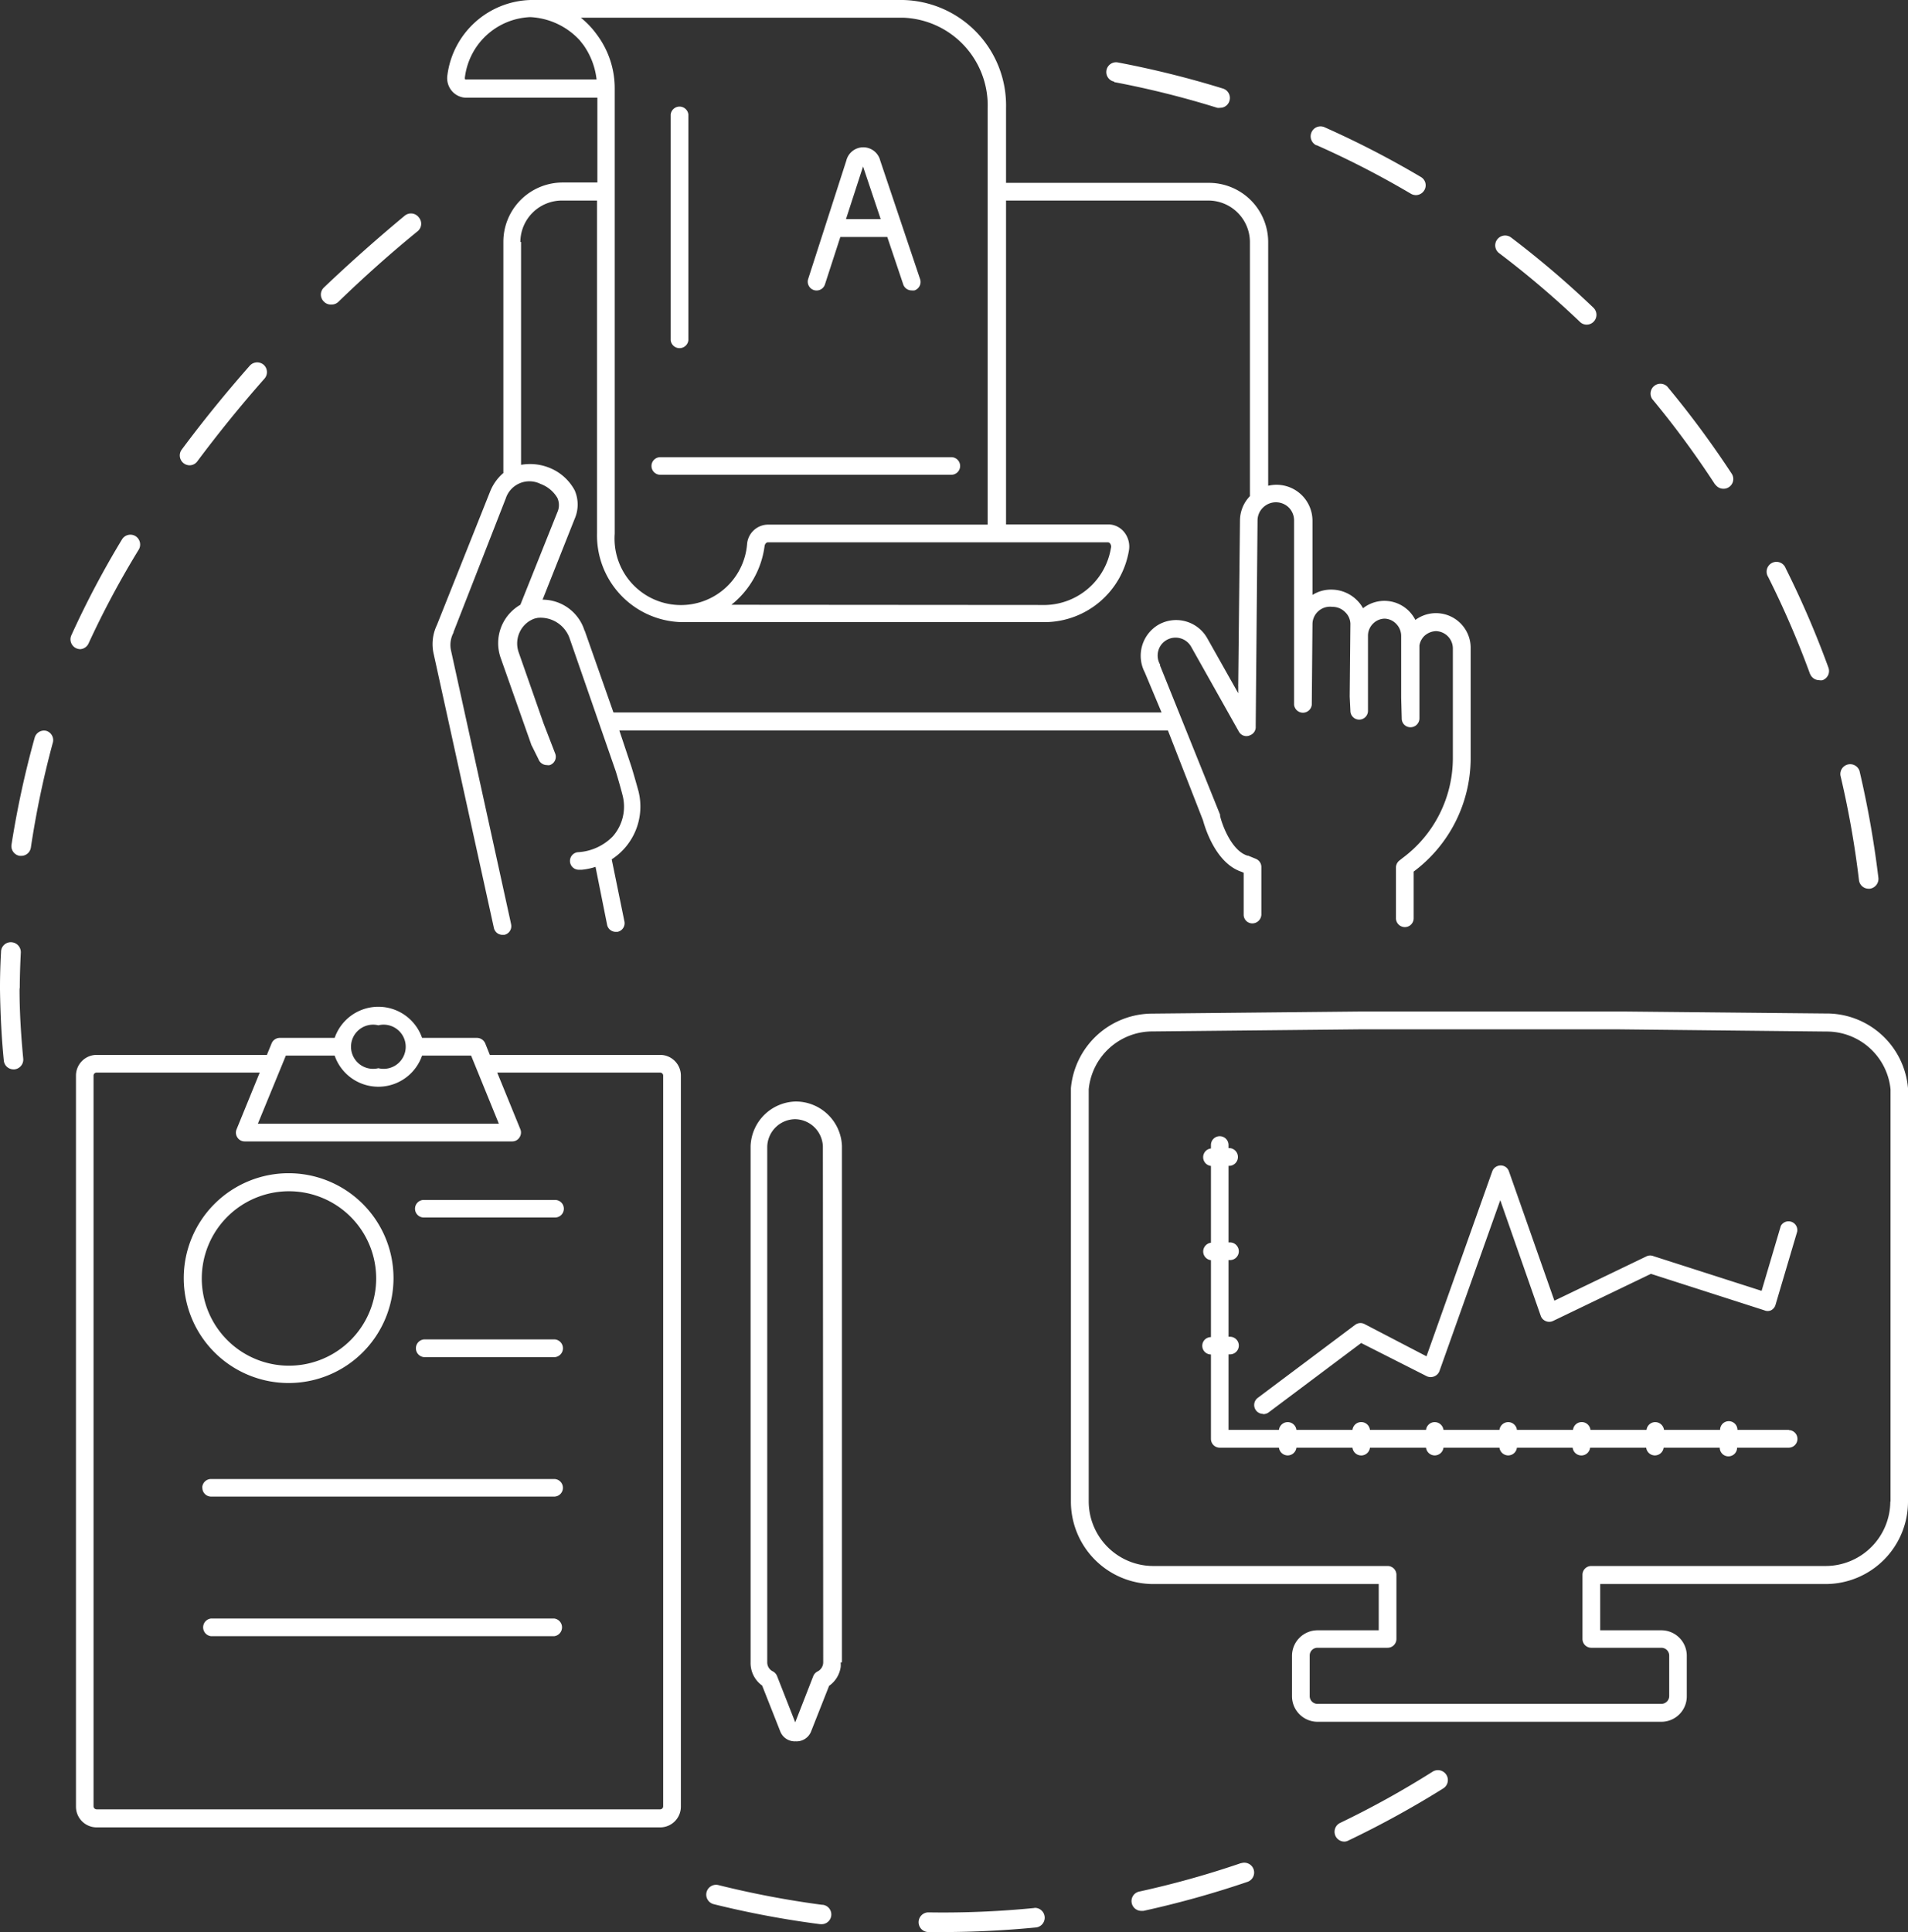 <svg xmlns="http://www.w3.org/2000/svg" viewBox="0 0 165 167.06"><rect x="0" y="0" width="165" height="167.06" fill="#333333" stroke="none"/><defs><style>.cls-1{fill:#fff;}</style></defs><g id="Layer_2" data-name="Layer 2"><g id="Reporting"><path class="cls-1" d="M1.69,85.54c0,2,.13,4,.32,6a.85.85,0,0,1-.76.92H1.17a.84.84,0,0,1-.84-.76c-.2-2-.3-4.07-.33-6.11v-.18c0-.4,0-1.51.09-3.1A.84.84,0,0,1,1,81.47a.86.86,0,0,1,.8.89c-.08,1.56-.09,2.63-.09,3Zm27-59.21a.82.82,0,0,0,.58-.24C31.43,24,33.75,21.92,36.11,20a.84.84,0,0,0,.12-1.19A.85.85,0,0,0,35,18.65c-2.41,2-4.75,4.08-7,6.22a.84.84,0,0,0,0,1.2A.83.83,0,0,0,28.66,26.33ZM4,63.19a.84.84,0,0,0-1,.59A81.67,81.67,0,0,0,1,73a.85.85,0,0,0,.71,1h.13a.84.84,0,0,0,.83-.72,80.33,80.33,0,0,1,1.88-9A.84.84,0,0,0,4,63.19ZM15.89,40.06a.86.86,0,0,0,.5.17.83.83,0,0,0,.68-.35c1.8-2.41,3.75-4.82,5.8-7.14a.85.85,0,0,0-.07-1.2.86.86,0,0,0-1.2.08c-2.08,2.36-4.06,4.8-5.89,7.26A.85.85,0,0,0,15.89,40.06ZM7.66,55.63A77.89,77.89,0,0,1,12,47.52a.86.86,0,0,0-.29-1.17.85.85,0,0,0-1.16.29,79.47,79.47,0,0,0-4.38,8.29.85.85,0,0,0,.42,1.12.93.93,0,0,0,.35.08A.85.85,0,0,0,7.66,55.63Zm116.22,97.56a79.36,79.36,0,0,1-8,4.43.85.85,0,0,0,.36,1.61.77.77,0,0,0,.36-.09,82.79,82.79,0,0,0,8.21-4.51.85.85,0,0,0,.27-1.17A.86.86,0,0,0,123.88,153.19ZM71.13,164.7a80.84,80.84,0,0,1-9-1.71.85.85,0,0,0-.41,1.65,81.66,81.66,0,0,0,9.21,1.73H71a.84.84,0,0,0,.1-1.68Zm18.33.27a80.17,80.17,0,0,1-9.17.38.85.85,0,0,0,0,1.7H81.5c2.71,0,5.44-.14,8.12-.4a.85.85,0,0,0-.16-1.69Zm17.89-3.89a79.75,79.75,0,0,1-8.83,2.47.84.84,0,0,0-.65,1,.85.85,0,0,0,.83.67l.18,0a83.15,83.15,0,0,0,9-2.51.85.85,0,1,0-.55-1.61Zm22.28-139.2a80.73,80.73,0,0,1,7,5.95.82.82,0,0,0,.58.24.85.85,0,0,0,.59-1.46,82.58,82.58,0,0,0-7.13-6.08.86.86,0,0,0-1.19.17A.84.84,0,0,0,129.63,21.88Zm18.7,20a.86.86,0,0,0,.71.38.83.83,0,0,0,.47-.14.84.84,0,0,0,.24-1.17,83.12,83.12,0,0,0-5.57-7.53.85.85,0,0,0-1.3,1.08A79.75,79.75,0,0,1,148.33,41.91ZM160.76,76.1a.84.84,0,0,0,.84.74h.1a.86.86,0,0,0,.74-.94,84.46,84.46,0,0,0-1.63-9.23.85.85,0,0,0-1.65.39A81,81,0,0,1,160.76,76.1Zm-64.4-69a79.82,79.82,0,0,1,8.9,2.22.78.78,0,0,0,.26,0,.83.83,0,0,0,.8-.6.85.85,0,0,0-.55-1.06,83.4,83.4,0,0,0-9.1-2.26.84.84,0,1,0-.31,1.66Zm17.49,5.45a79.5,79.5,0,0,1,8.16,4.2.88.88,0,0,0,.43.12.85.85,0,0,0,.73-.42.83.83,0,0,0-.3-1.15,80.91,80.91,0,0,0-8.33-4.3.85.85,0,0,0-1.12.43A.86.86,0,0,0,113.85,12.57Zm42.68,45.71a.85.85,0,0,0,.8.55.69.69,0,0,0,.28,0,.84.84,0,0,0,.51-1.08,81.57,81.57,0,0,0-3.7-8.6.85.85,0,1,0-1.51.76A79.34,79.34,0,0,1,156.53,58.28Zm-113-17.35v-20a5.13,5.13,0,0,1,5.13-5.13h3V8.45H40.33a1.66,1.66,0,0,1-1.25-.58,1.71,1.71,0,0,1-.39-1.37A7.46,7.46,0,0,1,45.88,0H78.1A9.12,9.12,0,0,1,87,9.35v6.46h17.54a5.13,5.13,0,0,1,5.13,5.13V42a3.11,3.11,0,0,1,3.83,3l0,3.31v3.13a3,3,0,0,1,1.66-.46,3.13,3.13,0,0,1,2.17.9,2.84,2.84,0,0,1,.54.71,3,3,0,0,1,4,.27,3.23,3.23,0,0,1,.53.74,3,3,0,0,1,4.78,2.47V62l0,3.56a12.25,12.25,0,0,1-4.93,9.8v.74l0,3.29a.76.76,0,0,1-.76.77h0a.77.77,0,0,1-.77-.76v0l0-3.29,0-1.12a.78.78,0,0,1,.29-.58l.29-.23a10.76,10.76,0,0,0,4.34-8.61l0-3.55V56.09a1.5,1.5,0,0,0-1.47-1.52,1.56,1.56,0,0,0-1,.42,1.48,1.48,0,0,0-.42.82v.65l0,.46v5.19a.77.77,0,0,1-.76.77.75.75,0,0,1-.77-.75l-.05-1.82,0-3.84,0-.42c0-.11,0-.22,0-.33V55a1.49,1.49,0,0,0-.43-1.06,1.44,1.44,0,0,0-1-.45h0a1.45,1.45,0,0,0-1,.43,1.48,1.48,0,0,0-.44,1v6.54a.76.76,0,0,1-1.52,0l-.06-1.24.06-6.29a1.44,1.44,0,0,0-.45-1,1.53,1.53,0,0,0-1.11-.46h0A1.52,1.52,0,0,0,113.5,54l-.06,6.94a.77.77,0,0,1-1.53,0V55.85l0-7.52,0-3.33a1.6,1.6,0,0,0-.45-1.11,1.59,1.59,0,0,0-2.24,0,1.55,1.55,0,0,0-.47,1.1l-.16,17.82a.75.75,0,0,1-.46.75.74.74,0,0,1-1-.31l-4.11-7.31a1.55,1.55,0,0,0-2.12-.61,1.52,1.52,0,0,0-.73.93,1.57,1.57,0,0,0,.15,1.2l0,.09,5.19,12.89,0,.11c.19.81,1,3,2.36,3.43l.06,0,.68.28a.76.76,0,0,1,.47.71l0,4.12v0a.79.79,0,0,1-.76.75.75.75,0,0,1-.77-.76l0-3.62-.18-.08c-2.31-.76-3.21-4-3.34-4.46L101,63.16H53.56l1,3c.13.38.56,1.89.67,2.31A5.44,5.44,0,0,1,52.9,74.3L54,79.68a.76.76,0,0,1-.6.89l-.15,0a.76.76,0,0,1-.75-.62l-1-5a5.45,5.45,0,0,1-1.19.25l-.26,0h0a.76.76,0,0,1,0-1.52,4.57,4.57,0,0,0,2.93-1.35h0a3.89,3.89,0,0,0,.87-3.52c-.1-.42-.51-1.86-.62-2.18l-4-11.52a2.67,2.67,0,0,0-2.73-1.69l-.26.06a2.23,2.23,0,0,0-1.29,1.16,2.31,2.31,0,0,0-.1,1.75l2.16,6.17,1,2.59a.76.76,0,0,1-.46,1,.75.75,0,0,1-.26,0,.77.77,0,0,1-.72-.5L46,64.5a.52.52,0,0,1-.06-.13L43.3,56.89A3.83,3.83,0,0,1,45,52.29l3.2-8a1.5,1.5,0,0,0,0-1.24,2.82,2.82,0,0,0-1.46-1.21,2.15,2.15,0,0,0-3,1.25L39.22,54.65l0,.05A2.25,2.25,0,0,0,39,56.23l5.13,23.36.07.33a.77.77,0,0,1-.58.91h-.16a.76.76,0,0,1-.75-.6l-5.2-23.66a3.79,3.79,0,0,1,.27-2.52l4.6-11.54A4.11,4.11,0,0,1,43.49,40.93Zm1.53-20V40.19a4.47,4.47,0,0,1,2.33.21,4.28,4.28,0,0,1,2.31,2,3.07,3.07,0,0,1,0,2.45l-2.78,7a3.81,3.81,0,0,1,3.59,2.56,0,0,0,0,0,0,0c0,.06.06.12.08.19l2.46,7h47.4L99,58.14A3.11,3.11,0,0,1,100.21,54a3.09,3.09,0,0,1,4.2,1.2l2.67,4.74v-.6a1.11,1.11,0,0,1,0-.19L107.23,45a3.05,3.05,0,0,1,.86-2.1V20.94a3.6,3.6,0,0,0-3.6-3.6H87v28h8.83a1.78,1.78,0,0,1,1.38.66,2,2,0,0,1,.41,1.64,7.42,7.42,0,0,1-7.14,6.15H58.91a7.5,7.5,0,0,1-7.28-7.68V17.34h-3A3.6,3.6,0,0,0,45,20.94ZM40.24,6.87a.13.13,0,0,0,.09,0H51.59a6.38,6.38,0,0,0-1.15-3l-.31-.39a6.22,6.22,0,0,0-4.27-2A5.94,5.94,0,0,0,40.2,6.72.18.18,0,0,0,40.24,6.87Zm12.92.82V46.15A5.74,5.74,0,0,0,64.61,47a1.83,1.83,0,0,1,1.8-1.64h19v-36A7.59,7.59,0,0,0,78.1,1.53H50.23A7.54,7.54,0,0,1,51.62,3,7.74,7.74,0,0,1,53.16,7.69ZM90.43,52.31a5.89,5.89,0,0,0,5.64-4.92A.43.43,0,0,0,96,47a.24.24,0,0,0-.2-.11H66.41c-.14,0-.26.14-.29.32a7.78,7.78,0,0,1-2.87,5.08ZM82.27,39.53H57.1a.76.76,0,0,0,0,1.52H82.27a.76.76,0,1,0,0-1.52ZM73.19,13.88a1.51,1.51,0,0,1,2.93,0l3.44,10.23a.77.77,0,0,1-.48,1,1.07,1.07,0,0,1-.25,0,.76.76,0,0,1-.72-.52l-1.38-4.1H72.67l-1.33,4.1a.76.76,0,0,1-1.45-.47Zm1.46.47-1.49,4.59h3l-1.54-4.59v0ZM58,29.42a.77.77,0,0,0,1.53,0V9.9A.77.77,0,0,0,58,9.9ZM58.88,93v63.18A1.79,1.79,0,0,1,57.09,158H8.36a1.79,1.79,0,0,1-1.79-1.79V93a1.79,1.79,0,0,1,1.79-1.79H23.08l.41-1a.76.76,0,0,1,.7-.47h4.75a4,4,0,0,1,7.56,0h4.75a.78.78,0,0,1,.71.47l.4,1H57.09A1.79,1.79,0,0,1,58.88,93Zm-1.53,63.18V93a.26.26,0,0,0-.26-.26H43l2,4.9a.75.75,0,0,1-.08.71.73.73,0,0,1-.63.34H21.16a.74.74,0,0,1-.63-.34.75.75,0,0,1-.07-.71l2-4.9H8.36a.26.26,0,0,0-.27.26v63.18a.27.27,0,0,0,.27.26H57.09A.26.26,0,0,0,57.35,156.18ZM32.72,92.36a1.91,1.91,0,1,0,0-3.71,1.91,1.91,0,1,0,0,3.71Zm-8-1.09L22.3,97.16H43.14l-2.4-5.89H36.5a4,4,0,0,1-7.56,0Zm11.94,14H48a.76.76,0,0,0,0-1.52H36.65a.76.76,0,0,0,0,1.52Zm0,12.07H48a.77.77,0,0,0,0-1.53H36.65a.77.77,0,0,0,0,1.53Zm-19.16,11.3a.76.76,0,0,0,.76.76H47.92a.76.76,0,0,0,0-1.52H18.25A.76.76,0,0,0,17.49,128.61Zm30.43,11.3H18.25a.77.77,0,0,0,0,1.53H47.92a.77.77,0,0,0,0-1.53Zm24.77,3.81a2.34,2.34,0,0,1,0,.39,2.4,2.4,0,0,1-1,1.62l-1.58,4a1.35,1.35,0,0,1-1.31.8h0a1.35,1.35,0,0,1-1.32-.82l-1.58-4a2.4,2.4,0,0,1-1-2V99.1a4,4,0,0,1,3.9-3.86h0a4,4,0,0,1,4,3.83v44.65ZM71.16,99.11a2.44,2.44,0,0,0-2.42-2.34h0a2.44,2.44,0,0,0-2.39,2.35v44.6a.86.86,0,0,0,.48.79.78.78,0,0,1,.37.41l1.57,4,1.56-4a.76.76,0,0,1,.37-.4.89.89,0,0,0,.49-.8Zm-55.27,11.4A9.07,9.07,0,1,1,25,119.58,9.07,9.07,0,0,1,15.89,110.51ZM25,103a7.54,7.54,0,1,0,7.53,7.53A7.54,7.54,0,0,0,25,103Zm140-8.89c0,.16,0,.32,0,.49v35.24a7.13,7.13,0,0,1-7.12,7.12h-19.5v4h5.29a2.2,2.2,0,0,1,2.2,2.21v3.49a2.2,2.2,0,0,1-2.2,2.21H113.93a2.21,2.21,0,0,1-2.2-2.21v-3.49a2.21,2.21,0,0,1,2.2-2.21h5.3v-4H99.73a7.13,7.13,0,0,1-7.12-7.12V94.58c0-.17,0-.33,0-.49a7.08,7.08,0,0,1,7-6.45l17.89-.18h23.13l17.25.17A7.06,7.06,0,0,1,165,94.09Zm-1.51,35.73V94.58c0-.13,0-.26,0-.39a5.54,5.54,0,0,0-5.53-5L140,89H117.57l-17.89.18a5.54,5.54,0,0,0-5.53,5c0,.13,0,.26,0,.39v35.24a5.59,5.59,0,0,0,5.59,5.59H120a.76.76,0,0,1,.76.76v5.55a.76.76,0,0,1-.76.76h-6.07a.67.67,0,0,0-.67.68v3.49a.67.67,0,0,0,.67.68h29.74a.68.68,0,0,0,.68-.68v-3.49a.68.68,0,0,0-.68-.68h-6.06a.76.76,0,0,1-.76-.76v-5.55a.76.76,0,0,1,.76-.76h20.27A5.6,5.6,0,0,0,163.47,129.82Zm-8.78-6.21h-4.46a.75.75,0,0,0-1.5,0h-4.85a.77.77,0,0,0-.76-.67.76.76,0,0,0-.75.67h-4.85a.76.76,0,0,0-1.51,0h-4.85a.76.76,0,0,0-.75-.67.77.77,0,0,0-.76.67h-4.84a.77.77,0,0,0-.76-.67.76.76,0,0,0-.75.67h-4.85a.76.76,0,0,0-1.51,0h-4.85a.76.76,0,0,0-.75-.67.77.77,0,0,0-.76.67h-4.36v-6.53h.13a.76.76,0,0,0,0-1.52h-.13v-6.63h.13a.76.76,0,0,0,.76-.76.77.77,0,0,0-.76-.77h-.13v-6.62h.13a.77.77,0,0,0,0-1.53h-.13V99a.76.76,0,1,0-1.52,0v.3a.76.76,0,0,0,0,1.51v6.64a.77.77,0,0,0-.67.76.76.76,0,0,0,.67.75v6.65a.75.75,0,0,0,0,1.5v7.3a.76.76,0,0,0,.76.76h5.12a.77.77,0,0,0,.76.67.76.76,0,0,0,.75-.67h4.85a.76.76,0,0,0,1.51,0h4.85a.76.76,0,0,0,.75.67.77.77,0,0,0,.76-.67h4.84a.77.77,0,0,0,.76.67.76.76,0,0,0,.75-.67H136a.76.76,0,0,0,1.51,0h4.85a.76.76,0,0,0,.75.67.77.77,0,0,0,.76-.67h4.85a.75.75,0,0,0,1.5,0h4.46a.76.76,0,1,0,0-1.52Zm-45.46-1.36a.79.79,0,0,0,.46-.15l8-6L123.4,119a.79.79,0,0,0,.64,0,.78.78,0,0,0,.44-.45l5.26-14.78,3.5,10a.75.75,0,0,0,.42.45.77.77,0,0,0,.63,0l8.48-4.08,9.8,3.15a.72.72,0,0,0,.59,0,.76.76,0,0,0,.38-.46l1.88-6.35A.76.76,0,0,0,154,106l-1.66,5.61-9.35-3a.75.75,0,0,0-.57,0l-8,3.85-3.93-11.18a.74.74,0,0,0-.72-.51h0a.77.77,0,0,0-.72.5l-5.69,16L118,114.48a.77.77,0,0,0-.81.07l-8.43,6.32a.77.77,0,0,0,.46,1.38Z"/></g></g></svg>